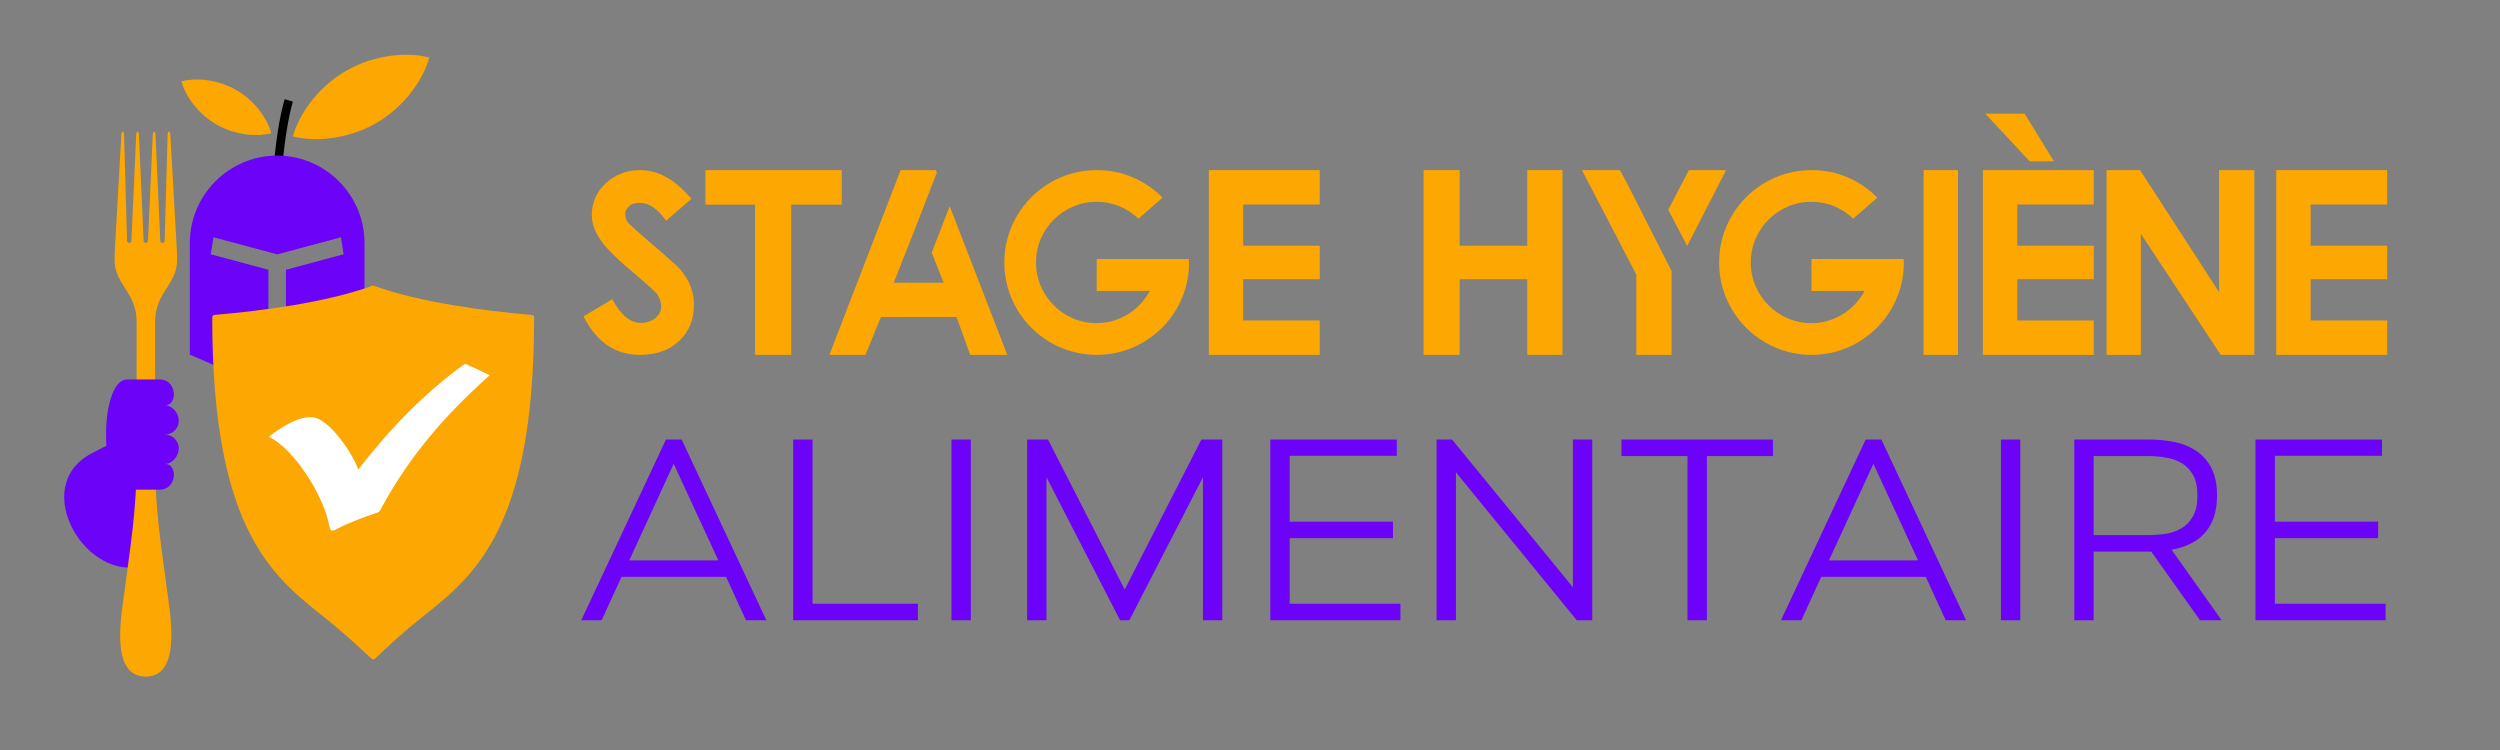<?xml version="1.0" encoding="utf-8"?>
<!-- Generator: Adobe Illustrator 16.0.0, SVG Export Plug-In . SVG Version: 6.00 Build 0)  -->
<!DOCTYPE svg PUBLIC "-//W3C//DTD SVG 1.1 Tiny//EN" "http://www.w3.org/Graphics/SVG/1.1/DTD/svg11-tiny.dtd">
<svg version="1.1" baseProfile="tiny" id="Calque_1" xmlns:x="http://ns.adobe.com/Extensibility/1.0/" xmlns:i="http://ns.adobe.com/AdobeIllustrator/10.0/" xmlns:graph="http://ns.adobe.com/Graphs/1.0/"
	 xmlns="http://www.w3.org/2000/svg" xmlns:xlink="http://www.w3.org/1999/xlink" x="0px" y="0px" width="200px" height="60px"
	 viewBox="0 0 200 60" xml:space="preserve">
<rect x="0" y="0" width="200" height="60" fill="#808080" stroke="none"/>
<path d="M21.83,14.002c0.109-1.3,0.237-2.447,0.391-3.458c0.152-1.002,0.339-1.877,0.552-2.608l0.654,0.195
	c-0.195,0.689-0.374,1.53-0.526,2.523c-0.153,0.994-0.281,2.125-0.382,3.407L21.83,14.002z"/>
<path fill="#6D02F9" d="M22.177,12.447c3.841,0,6.984,3.144,6.984,6.993v8.93l-6.287,2.726v-9.514l4.614-1.241l-0.212-1.359
	l-5.098,1.368l-5.097-1.368l-0.222,1.359l4.613,1.241v9.514l-6.287-2.726v-8.93C15.185,15.591,18.329,12.447,22.177,12.447
	L22.177,12.447z"/>
<path fill="#FCA702" d="M29.79,22.863c0.034-0.017,0.085-0.017,0.128,0c3.636,1.317,8.758,2.005,12.608,2.328
	c0.109,0,0.204,0.102,0.204,0.221c0,17.459-5.106,20.866-9.337,24.265c-1.214,0.977-2.268,1.954-3.407,3.024
	c-0.077,0.068-0.188,0.068-0.264,0c-1.138-1.07-2.2-2.038-3.406-3.016c-4.24-3.407-9.337-6.814-9.337-24.273
	c0-0.119,0.077-0.213,0.187-0.221C21.014,24.868,26.146,24.181,29.79,22.863L29.79,22.863z"/>
<path fill="#FFFFFF" d="M39.17,30.024c-3.45,3.085-6.33,6.321-8.667,10.63c-0.136,0.254-0.127,0.306-0.416,0.391
	c-0.798,0.255-2.192,0.773-3.144,1.274c-0.458,0.238-0.518,0.153-0.595-0.255c-0.484-2.506-2.872-6.202-4.842-7.119
	c1.231-0.994,2.608-1.675,3.534-1.564c1.351,0.162,3.22,2.983,3.62,4.181c1.249-1.606,2.557-3.127,3.967-4.545
	c1.401-1.402,2.906-2.72,4.563-3.917C37.861,29.38,38.524,29.686,39.17,30.024L39.17,30.024z"/>
<path fill="#6D02F9" d="M10.929,34.409l-3.585,1.853c-5.072,2.616-0.459,10.518,4.324,8.947v-9.423L10.929,34.409z"/>
<path fill="#FCA702" d="M11.659,54.129c-3.016-0.009-1.877-5.318-1.639-7.239c0.391-3.109,0.909-6.065,0.909-9.906V25.769
	c0-1.283-0.459-1.988-1.029-2.88c-0.772-1.197-0.772-1.725-0.713-2.872l0.519-9.201c0.017-0.391,0.212-0.391,0.221,0l0.237,8.437
	c0,0.102,0.077,0.178,0.179,0.178c0.093,0,0.169-0.077,0.169-0.178l0.383-8.437c0.017-0.391,0.204-0.391,0.22,0l0.375,8.437
	c0.008,0.102,0.084,0.178,0.178,0.178c0.094,0,0.171-0.077,0.171-0.178l0.382-8.437c0.017-0.391,0.204-0.391,0.221,0l0.382,8.437
	c0,0.102,0.076,0.178,0.169,0.178c0.103,0,0.17-0.077,0.178-0.178l0.238-8.437c0.009-0.391,0.205-0.391,0.221,0l0.518,9.201l0,0
	c0.06,1.147,0.06,1.674-0.713,2.872c-0.569,0.892-1.028,1.597-1.028,2.88v11.214c0,3.841,0.518,6.797,0.91,9.906
	C13.537,48.674,14.675,54.138,11.659,54.129L11.659,54.129z"/>
<path fill="#6D02F9" d="M10.172,39.176c-2.251,0-2.251-8.819,0-8.819c0.782,0,1.836,0,2.617,0c1.368,0,1.462,2.073,0.408,2.073
	c0.603,0,1.105,0.629,1.105,1.231c0,0.612-0.502,1.104-1.105,1.104c0.603,0,1.105,0.502,1.105,1.104
	c0,0.604-0.502,1.241-1.105,1.241c1.054,0,0.96,2.064-0.408,2.064C12.008,39.176,10.954,39.176,10.172,39.176L10.172,39.176z"/>
<path fill="#FCA702" d="M27.683,5.667c2.371-1.368,5.047-1.496,6.661-1.062c-0.434,1.623-1.878,3.874-4.249,5.242
	c-2.371,1.367-5.047,1.495-6.661,1.062C23.868,9.287,25.313,7.035,27.683,5.667L27.683,5.667z"/>
<path fill="#FCA702" d="M18.906,7.205c-1.563-0.9-3.331-0.985-4.392-0.697c0.28,1.071,1.24,2.549,2.803,3.449
	c1.564,0.901,3.323,0.986,4.384,0.697C21.421,9.592,20.47,8.105,18.906,7.205L18.906,7.205z"/>
<g>
	<path fill="#6D02F9" d="M53.274,35.164h1.26l6.775,14.457h-1.632l-1.59-3.47h-8.365l-1.59,3.47H46.5L53.274,35.164z M50.342,44.83
		h7.125l-3.573-7.726L50.342,44.83z"/>
	<path fill="#6D02F9" d="M73.432,48.3v1.321h-9.976V35.164h1.549V48.3H73.432z"/>
	<path fill="#6D02F9" d="M77.666,35.164v14.457h-1.549V35.164H77.666z"/>
	<path fill="#6D02F9" d="M83.842,35.164l6.134,11.999l6.134-11.999h1.673v14.457h-1.549V38.179l-5.887,11.442h-0.743l-5.887-11.442
		v11.442h-1.549V35.164H83.842z"/>
	<path fill="#6D02F9" d="M101.625,49.621V35.164h10.121v1.301h-8.572v5.267h8.262v1.322h-8.262V48.3h8.86v1.321H101.625z"/>
	<path fill="#6D02F9" d="M116.165,35.164l9.665,11.813V35.164h1.55v14.457h-1.239l-9.666-11.834v11.834h-1.549V35.164H116.165z"/>
	<path fill="#6D02F9" d="M129.714,36.485v-1.321h12.123v1.321h-5.287v13.136h-1.549V36.485H129.714z"/>
	<path fill="#6D02F9" d="M149.252,35.164h1.26l6.774,14.457h-1.632l-1.59-3.47h-8.365l-1.59,3.47h-1.632L149.252,35.164z
		 M146.318,44.83h7.126l-3.573-7.726L146.318,44.83z"/>
	<path fill="#6D02F9" d="M161.624,35.164v14.457h-1.55V35.164H161.624z"/>
	<path fill="#6D02F9" d="M171.93,35.164c0.702,0,1.377,0.064,2.024,0.195s1.225,0.365,1.735,0.702
		c0.509,0.338,0.915,0.796,1.219,1.374c0.302,0.578,0.454,1.315,0.454,2.209c0,0.703-0.093,1.306-0.279,1.808
		c-0.186,0.504-0.443,0.927-0.774,1.271c-0.33,0.345-0.716,0.616-1.156,0.815c-0.441,0.2-0.916,0.349-1.426,0.444l4.008,5.639
		h-1.735l-3.903-5.494h-4.606v5.494h-1.549V35.164H171.93z M171.847,42.806c0.469,0,0.937-0.035,1.405-0.104
		c0.468-0.069,0.892-0.217,1.271-0.444c0.378-0.228,0.685-0.547,0.919-0.96s0.352-0.964,0.352-1.653
		c0-0.688-0.117-1.238-0.352-1.652c-0.234-0.412-0.541-0.729-0.919-0.95c-0.379-0.219-0.803-0.368-1.271-0.443
		c-0.469-0.075-0.937-0.113-1.405-0.113h-4.357v6.32H171.847z"/>
	<path fill="#6D02F9" d="M180.439,49.621V35.164h10.121v1.301h-8.572v5.267h8.262v1.322h-8.262V48.3h8.86v1.321H180.439z"/>
</g>
<g>
	<path fill="#FCA702" d="M51.198,28.389c-1.979,0-3.484-1.027-4.515-3.082l2.298-1.371c0.673,1.264,1.436,1.896,2.289,1.896
		c0.446,0,0.838-0.13,1.175-0.392c0.302-0.282,0.454-0.587,0.454-0.917c0-0.323-0.107-0.649-0.32-0.979
		c-0.137-0.158-0.336-0.355-0.598-0.593s-0.587-0.521-0.979-0.85c-0.749-0.625-1.37-1.177-1.861-1.654s-0.85-0.885-1.077-1.222
		c-0.481-0.687-0.722-1.36-0.722-2.02c0-0.99,0.371-1.838,1.113-2.546c0.77-0.701,1.683-1.051,2.742-1.051
		c0.728,0,1.405,0.175,2.03,0.525c0.323,0.158,0.656,0.385,1,0.68c0.343,0.296,0.708,0.657,1.092,1.083l-2.03,1.763
		c-0.68-0.955-1.378-1.433-2.092-1.433c-0.399,0-0.68,0.086-0.845,0.258c-0.22,0.172-0.33,0.392-0.33,0.66
		c0,0.206,0.065,0.419,0.196,0.639c0.131,0.138,0.359,0.352,0.686,0.644s0.754,0.668,1.283,1.129
		c0.619,0.515,1.089,0.924,1.412,1.227c0.213,0.192,0.371,0.33,0.474,0.412c0.962,0.928,1.443,1.993,1.443,3.195
		c0,1.182-0.395,2.144-1.185,2.886C53.548,28.018,52.503,28.389,51.198,28.389z"/>
	<path fill="#FCA702" d="M67.339,13.608v2.762h-1.34h-2.7v12.018h-2.896V16.371h-2.628h-1.34v-2.762H67.339z"/>
	<path fill="#FCA702" d="M74.874,13.608l0.072,0.206l-1.443,3.721l-2,5.082h3.989l-0.958-2.401l1.443-3.721l4.607,11.895h-2.969
		l-1.092-3.03h-6.05l-1.237,3.03H66.35l5.7-14.78H74.874z"/>
	<path fill="#FCA702" d="M95.096,20.72c0.007,0.048,0.014,0.095,0.021,0.139c0.007,0.045,0.01,0.091,0.01,0.139
		c0,0.68-0.087,1.334-0.263,1.963s-0.424,1.218-0.747,1.768c-0.323,0.55-0.708,1.048-1.155,1.495s-0.945,0.832-1.494,1.154
		c-0.55,0.323-1.139,0.572-1.768,0.748c-0.628,0.175-1.283,0.263-1.963,0.263s-1.334-0.087-1.963-0.263s-1.218-0.424-1.768-0.748
		c-0.55-0.323-1.048-0.708-1.495-1.154s-0.832-0.945-1.154-1.495c-0.323-0.549-0.572-1.139-0.748-1.768s-0.263-1.283-0.263-1.963
		s0.087-1.335,0.263-1.963c0.175-0.629,0.424-1.218,0.748-1.768c0.323-0.549,0.708-1.047,1.154-1.494s0.945-0.832,1.495-1.155
		c0.549-0.323,1.139-0.572,1.768-0.747s1.283-0.263,1.963-0.263c1.038,0,2.006,0.196,2.907,0.587c0.9,0.392,1.687,0.931,2.36,1.618
		l-0.258,0.227l-1.67,1.454c-0.439-0.419-0.943-0.749-1.51-0.99c-0.567-0.24-1.177-0.36-1.83-0.36c-0.667,0-1.295,0.127-1.886,0.381
		c-0.591,0.254-1.106,0.601-1.546,1.041c-0.44,0.439-0.787,0.953-1.041,1.541c-0.254,0.588-0.381,1.218-0.381,1.892
		c0,0.667,0.127,1.295,0.381,1.886c0.254,0.591,0.601,1.106,1.041,1.546c0.439,0.44,0.955,0.787,1.546,1.041
		c0.591,0.254,1.22,0.381,1.886,0.381c0.46,0,0.902-0.063,1.325-0.19c0.422-0.127,0.817-0.304,1.185-0.531
		c0.368-0.227,0.697-0.499,0.99-0.814c0.292-0.316,0.541-0.663,0.747-1.041h-4.247v-1V20.72h6.04H95.096z"/>
	<path fill="#FCA702" d="M105.578,13.608v2.752h-6.122v3.298h6.122v2.68h-6.122v3.298h6.122v2.752h-8.874v-14.78H105.578z"/>
	<path fill="#FCA702" d="M124.997,13.608v14.78h-2.814v-6.05h-5.411v6.05h-2.886v-14.78h2.886v6.05h5.411v-6.05H124.997z"/>
	<path fill="#FCA702" d="M129.595,13.608l0.557,1.031l3.576,7.05v6.7h-2.824v-6.421l-4.35-8.359H129.595z M138.087,13.608
		l-3.112,6.071l-1.515-2.896l1.648-3.174H138.087z"/>
	<path fill="#FCA702" d="M152.279,20.72c0.007,0.048,0.015,0.095,0.021,0.139c0.007,0.045,0.01,0.091,0.01,0.139
		c0,0.68-0.088,1.334-0.263,1.963s-0.425,1.218-0.747,1.768c-0.323,0.55-0.708,1.048-1.154,1.495
		c-0.447,0.447-0.945,0.832-1.495,1.154c-0.55,0.323-1.139,0.572-1.768,0.748s-1.283,0.263-1.963,0.263
		c-0.681,0-1.335-0.087-1.964-0.263s-1.218-0.424-1.768-0.748c-0.55-0.323-1.048-0.708-1.495-1.154
		c-0.446-0.447-0.831-0.945-1.154-1.495c-0.322-0.549-0.571-1.139-0.747-1.768c-0.175-0.629-0.263-1.283-0.263-1.963
		s0.088-1.335,0.263-1.963c0.176-0.629,0.425-1.218,0.747-1.768c0.323-0.549,0.708-1.047,1.154-1.494
		c0.447-0.447,0.945-0.832,1.495-1.155c0.55-0.323,1.139-0.572,1.768-0.747s1.283-0.263,1.964-0.263
		c1.037,0,2.006,0.196,2.906,0.587s1.687,0.931,2.36,1.618l-0.258,0.227l-1.67,1.454c-0.439-0.419-0.943-0.749-1.51-0.99
		c-0.566-0.24-1.177-0.36-1.829-0.36c-0.667,0-1.296,0.127-1.887,0.381c-0.591,0.254-1.106,0.601-1.546,1.041
		c-0.439,0.439-0.787,0.953-1.041,1.541c-0.254,0.588-0.382,1.218-0.382,1.892c0,0.667,0.128,1.295,0.382,1.886
		s0.602,1.106,1.041,1.546c0.439,0.44,0.955,0.787,1.546,1.041c0.591,0.254,1.22,0.381,1.887,0.381c0.46,0,0.901-0.063,1.324-0.19
		c0.423-0.127,0.817-0.304,1.186-0.531c0.367-0.227,0.697-0.499,0.989-0.814s0.541-0.663,0.747-1.041h-4.246v-1V20.72h6.04H152.279z
		"/>
	<path fill="#FCA702" d="M153.888,13.608h2.752v14.78h-2.752V13.608z"/>
	<path fill="#FCA702" d="M167.503,13.608v2.752h-6.122v3.298h6.122v2.68h-6.122v3.298h6.122v2.752h-8.874v-14.78H167.503z
		 M164.318,12.907h-1.948l-3.545-3.813h3.144L164.318,12.907z"/>
	<path fill="#FCA702" d="M180.347,13.608v14.78h-2.69l-6.391-9.688v9.688h-2.741v-14.78h2.68l6.318,9.761v-9.761H180.347z"/>
	<path fill="#FCA702" d="M190.973,13.608v2.752h-6.122v3.298h6.122v2.68h-6.122v3.298h6.122v2.752h-8.874v-14.78H190.973z"/>
</g>
</svg>
